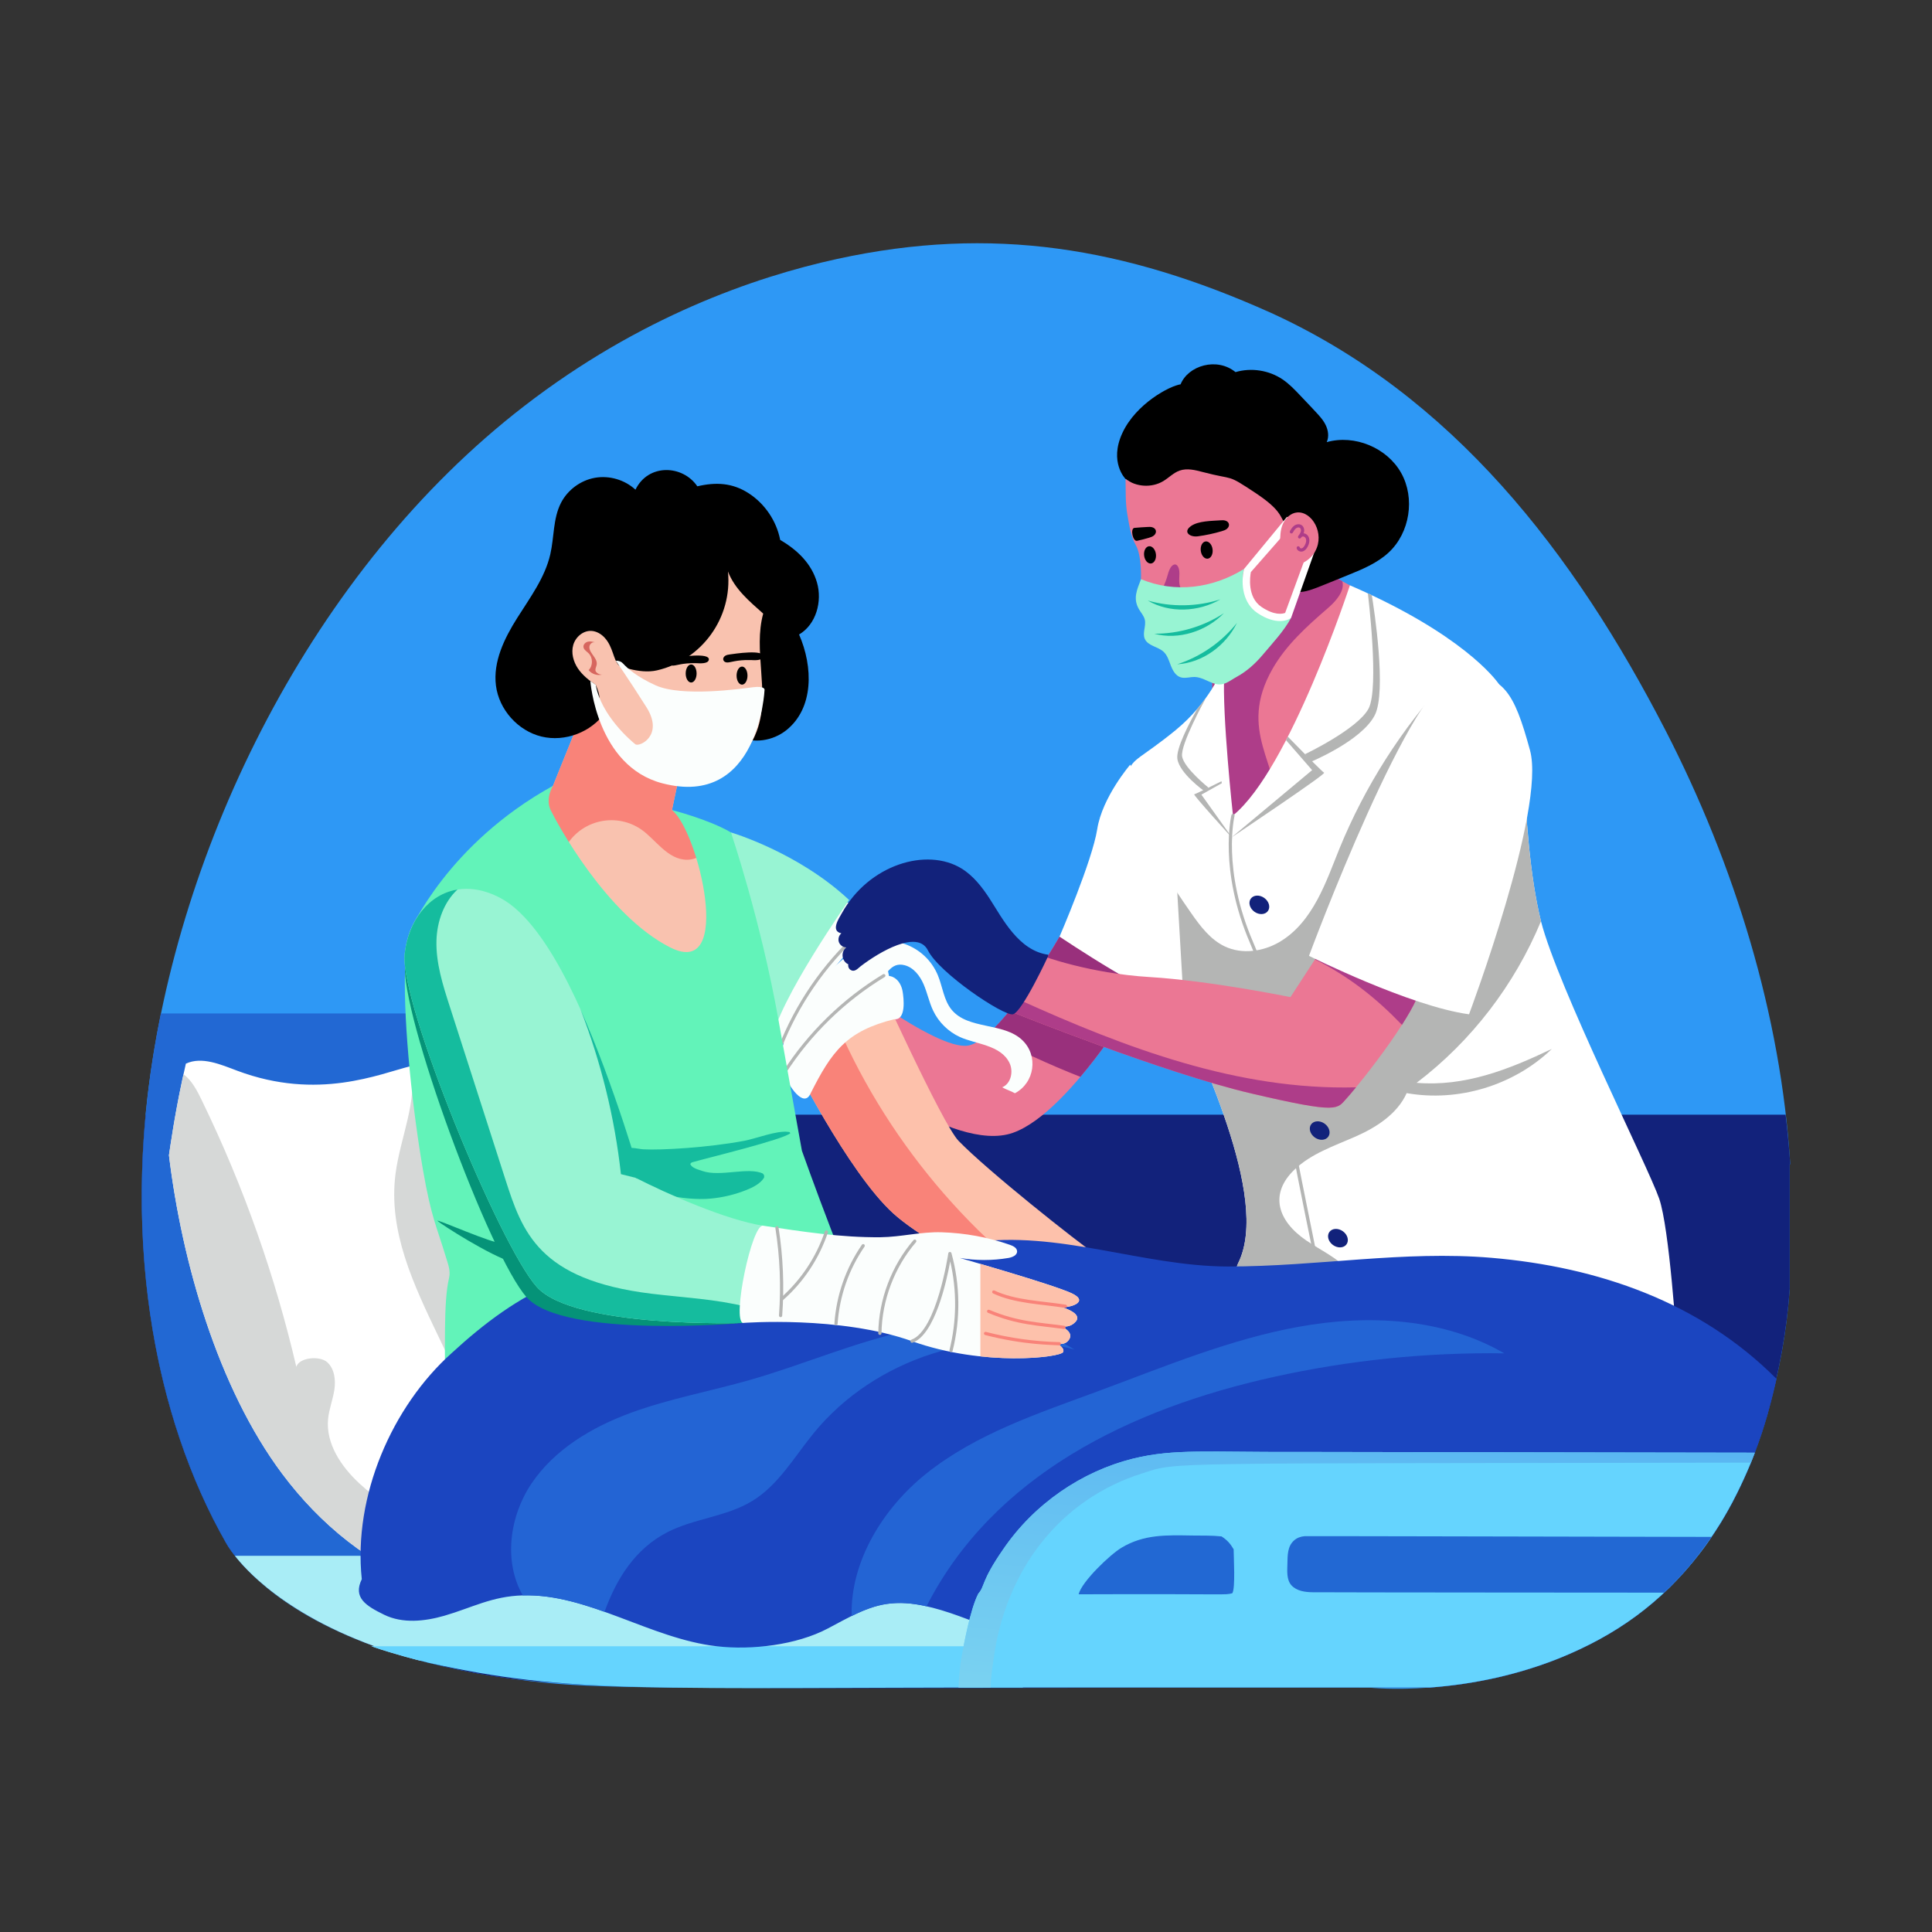 <?xml version="1.0" encoding="utf-8"?>
<svg xmlns="http://www.w3.org/2000/svg" id="Layer_1" style="enable-background:new 0 0 600 600" version="1.1" viewBox="0 0 600 600" x="0" y="0">
  <rect x="0" y="0" width="600" height="600" fill="#333333" stroke="none"/>
  <g id="Bandaging_Wound_1_">
    <g id="Bandaging_Wound">
      <g>
        <path d="M555.806,400.018c0.01,0,0.02,0.01,0.03,0.03&#xD;&#xA;				c-0.986,13.804-3.351,26.11-7,39.49v0.02&#xD;&#xA;				c-0.032,0.1-1.535,5.218-2.28,7.17c0,0.01,0,0.01,0,0.01&#xD;&#xA;				c-0.036,0.101-0.904,2.655-1.23,3.42c-0.817,2.36-1.72,4.359-1.72,4.46&#xD;&#xA;				c-2.674,6.488-5.833,12.499-6.65,13.86c0,0.02-0.02,0.04-0.02,0.06&#xD;&#xA;				c0,0,0,0.01-0.01,0.01c-0.64,1.206-1.787,3.099-2.22,3.82v0.02&#xD;&#xA;				c-0.112,0.168-3.309,5.451-6.17,9.12c-11.837,15.801-26.441,26.282-44.48,33.55&#xD;&#xA;				h-0.01c-12.403,4.955-26.071,8-39.97,9.02&#xD;&#xA;				c-11.31,0.84-18.73,0.03-18.73,0.03c-240.904,0-239.434,1.217-271.97-3.55&#xD;&#xA;				c-26.251-4.113-57.154-13.637-75.78-32.25c-2.572-2.573-5.562-5.921-7.36-9.08&#xD;&#xA;				c-23.126-40.506-29.848-91.625-24.44-138.51&#xD;&#xA;				c9.2-78.192,51.212-163.911,117.09-214.68&#xD;&#xA;				c35.64-27.5,71.26-39.97,97.06-45.61&#xD;&#xA;				c48.324-10.565,89.496-3.531,134.41,16.57h0.01&#xD;&#xA;				c56.676,25.74,94.406,74.526,123.02,130.11c0.01,0,0.01,0.02,0.01,0.02&#xD;&#xA;				c21.249,41.364,35.714,88.084,38.58,134.48&#xD;&#xA;				c-0.05-0.01-0.12-0.02-0.17-0.03V400.018z" style="fill:#2e98f5"/>
        <path d="M555.806,400.018c0.01,0,0.02,0.01,0.03,0.03&#xD;&#xA;				c-0.986,13.804-3.351,26.11-7,39.49v0.02&#xD;&#xA;				c-0.032,0.1-1.535,5.218-2.28,7.17c0,0.01,0,0.01,0,0.01&#xD;&#xA;				c-0.036,0.101-0.904,2.655-1.23,3.42c-0.817,2.36-1.72,4.359-1.72,4.46&#xD;&#xA;				c-2.674,6.488-5.833,12.499-6.65,13.86c0,0.02-0.02,0.04-0.02,0.06&#xD;&#xA;				c0,0,0,0.01-0.01,0.01c-0.64,1.206-1.787,3.099-2.22,3.82v0.02&#xD;&#xA;				c-0.112,0.168-3.309,5.451-6.17,9.12c-11.837,15.801-26.441,26.282-44.48,33.55&#xD;&#xA;				h-0.01c-12.403,4.955-26.071,8-39.97,9.02&#xD;&#xA;				c-257.367-0.021-271.606,2.402-313.21-8.25c-1.167-0.233-8.718-2.241-15.55-4.56&#xD;&#xA;				h0.99c-15.198-5.536-30.808-14.01-41.67-26.08&#xD;&#xA;				c-1.526-1.752-3.24-3.922-4.4-5.96&#xD;&#xA;				c-22.538-39.477-29.226-88.507-25.01-133.05h509.31&#xD;&#xA;				c0.562,4.707,1.144,10.643,1.44,15.43c-0.05-0.01-0.12-0.02-0.17-0.03&#xD;&#xA;				V400.018z" style="fill:#12227b"/>
        <path d="M234.856,314.738v175.11H79.206&#xD;&#xA;				c-3.256-3.058-6.891-6.967-8.97-10.62&#xD;&#xA;				C48.27,440.754,35.993,382.807,49.956,314.738H234.856z" style="fill:#2268d3"/>
        <path d="M230.447,304.526c-6.125,4.929-21.842,3.021-26.817,3.059&#xD;&#xA;				c-4.966,0.038-25.87-19.056-25.87-19.056l-7.669-15.483&#xD;&#xA;				c-0.328-2.69-2.539-20.808-2.884-23.637l4.527-5.368l13.128-32.532&#xD;&#xA;				l28.088,19.859l-4.27,20.199c0.1,0.079,17.564,12.167,18.587,15.627&#xD;&#xA;				C228.289,270.661,236.572,299.604,230.447,304.526z" style="fill:#f9c2af"/>
        <path d="M221.634,261.303c-1.628,3.165-4.724,5.686-8.245,5.701&#xD;&#xA;				c-6.049,0.016-9.813-6.337-14.211-9.381c-7.413-5.133-17.623-3.269-22.728,4.149&#xD;&#xA;				l-6.912,6.746l-2.332-19.109l4.527-5.368l13.128-32.532l28.088,19.859&#xD;&#xA;				l-4.27,20.199C208.68,251.567,216.16,256.738,221.634,261.303z" style="fill:#f98379"/>
        <path d="M187.984,221.173c-4.266,6.198-12.523,9.348-19.833,7.567&#xD;&#xA;				c-7.311-1.781-13.193-8.375-14.131-15.841&#xD;&#xA;				c-0.932-7.417,2.605-14.635,6.59-20.959&#xD;&#xA;				c3.985-6.324,8.615-12.503,10.289-19.789c1.221-5.315,0.828-11.089,3.304-15.948&#xD;&#xA;				c2.059-4.041,6.081-7.023,10.546-7.819c4.465-0.796,9.269,0.612,12.599,3.692&#xD;&#xA;				c3.97-8.173,14.673-7.732,19.211-1.05c5.825-1.364,10.946-1.079,15.967,2.174&#xD;&#xA;				c5.021,3.253,8.633,8.606,9.77,14.48c5.299,3.084,9.724,7.326,11.425,13.217&#xD;&#xA;				s-0.273,13.047-5.561,16.15c4.414,10.086,4.576,22.868-3.912,29.687&#xD;&#xA;				c-4.172,3.352-10.32,4.374-15.043,1.858L187.984,221.173z"/>
        <path d="M357.006,303.427c-0.078,0.1-23.735,41.818-42.458,48.386&#xD;&#xA;				c-18.746,6.594-54.587-22.811-54.587-22.811l-1.56-27.982&#xD;&#xA;				c0,0,32.222,25.385,42.254,23.69c10.057-1.718,28.319-33.734,28.399-33.835&#xD;&#xA;				L357.006,303.427z" style="fill:#eb7794"/>
        <path d="M357.006,303.427c0,0-9.638,16.982-21.479,31.003&#xD;&#xA;				c-9.827-3.876-19.435-8.313-28.762-13.272&#xD;&#xA;				c9.971-8.729,22.289-30.284,22.289-30.284L357.006,303.427z" style="fill:#99307c"/>
        <g>
          <path d="M430.633,199.049l-11.424,35.046&#xD;&#xA;					c-2.813,2.94,8.434-8.815-29.693,31.033&#xD;&#xA;					c-15.51-16.47-12.498-14.114-13.037-14.725c0.121-0.946,0-50.317,0-50.317&#xD;&#xA;					s23.341-37.09,26.279-31.049c2.059,4.324,9.933,9.178,14.112,11.485&#xD;&#xA;					c1.423,0.795,2.355,1.249,2.355,1.249L430.633,199.049z" style="fill:#eb7794"/>
          <path d="M412.418,188.836c-6.56,5.668-12.942,11.405-17.224,18.874&#xD;&#xA;					c-11.09,19.489,2.561,29.774,1.234,44.555&#xD;&#xA;					c-0.318,3.551-1.749,7.245-4.406,9.706c-2.973,2.758-4.126,1.609-6.821-1.423&#xD;&#xA;					c-1.84-1.855-8.964-7.798-8.722-10.13c0-65.388,0-46.955,0-50.332&#xD;&#xA;					c0,0,23.341-37.09,26.279-31.049c1.207,2.535,4.379,5.785,7.109,7.117&#xD;&#xA;					c0.008,0.008,0.015,0.015,0.023,0.015c0.955,0.725,3.747,2.568,6.98,4.353&#xD;&#xA;					C417.687,183.528,414.931,186.663,412.418,188.836z" style="fill:#ae3d89"/>
          <path d="M520.676,416.35c0,0-57.002-1.37-97.378-7.389&#xD;&#xA;					c-24.341-3.619-42.647-8.941-38.779-16.664&#xD;&#xA;					c10.281-20.532-12.871-66.148-19.442-83.038&#xD;&#xA;					c-6.491-16.71-15.643-65.404-14.582-69.577&#xD;&#xA;					c1.037-4.119,4.028-4.278,14.582-12.909&#xD;&#xA;					c10.629-8.721,14.437-18.811,14.506-18.912c0,0,1.348-11.402,0.621,1.378&#xD;&#xA;					c-0.719,12.787,2.71,44.01,2.71,44.01&#xD;&#xA;					c17.642-14.319,36.25-71.344,36.31-71.478&#xD;&#xA;					c1.977,0.861,4.872,2.15,6.806,3.081&#xD;&#xA;					c31.109,14.68,39.498,27.642,39.498,27.642l7.753,25.976&#xD;&#xA;					c0.53,14.501,1.766,33.45,5.285,47.621&#xD;&#xA;					c5.248,20.474,33.19,76.01,36.712,86.165&#xD;&#xA;					C518.458,381.448,520.676,416.35,520.676,416.35z" style="fill:#fff"/>
          <path d="M481.935,325.756c-11.735,11.311-29.027,16.573-45.078,13.719&#xD;&#xA;					c-2.938,6.526-9.539,10.72-16.096,13.582&#xD;&#xA;					c-6.556,2.869-13.59,5.232-18.753,10.183&#xD;&#xA;					c-7.859,7.515-5.272,15.87,3.626,21.971c4.52,3.104,9.736,5.383,13.325,9.532&#xD;&#xA;					c3.361,3.884,4.739,9.093,4.338,14.218&#xD;&#xA;					c-24.341-3.619-42.647-8.941-38.779-16.664&#xD;&#xA;					c10.281-20.532-12.871-66.148-19.442-83.038&#xD;&#xA;					c-4.429-11.402-10.001-37.242-12.833-54.095&#xD;&#xA;					c5.398,9.805,11.319,19.314,17.731,28.475&#xD;&#xA;					c2.839,4.058,5.966,8.207,10.456,10.312c5.322,2.491,11.811,1.582,16.883-1.385&#xD;&#xA;					c10.584-6.193,14.644-19.174,18.678-29.057&#xD;&#xA;					c7.896-19.306,19.268-37.181,33.411-52.505&#xD;&#xA;					c7.821,9.486,16.013,19.064,23.909,28.573&#xD;&#xA;					c0.159,5.436,1.098,29.777,5.254,46.516&#xD;&#xA;					c-8.177,19.722-21.615,37.272-38.627,50.188&#xD;&#xA;					C454.892,337.521,468.391,332.207,481.935,325.756z" style="fill:#b4b5b4"/>
          <path d="M426.955,222.094c-4.073,7.987-19.934,14.529-19.934,14.529&#xD;&#xA;					l-1.734-2.408c0,0,16.255-7.738,19.707-14.105&#xD;&#xA;					c3.452-6.375-0.197-35.841-0.197-35.841c0.416,0.197,0.825,0.386,1.234,0.583&#xD;&#xA;					C426.713,189.055,430.687,214.773,426.955,222.094z" style="fill:#b4b5b4"/>
          <path d="M411.215,239.977c0.719,0.356-27.892,19.51-28.77,20.101&#xD;&#xA;					l25.045-20.904l-8.109-9.312c0.189-0.356,0.379-0.719,0.56-1.083&#xD;&#xA;					c1.257,1.279,3.316,3.384,5.345,5.436c0,0,0.008-0.008,0.008,0&#xD;&#xA;					C405.576,234.5,410.733,239.729,411.215,239.977z" style="fill:#b4b5b4"/>
          <path d="M375.306,244.61l-1.439,0.969c0,0-7.533-5.368-8.222-9.888&#xD;&#xA;					c-0.485-3.172,3.672-11.122,6.193-15.566c0.856-1.007,1.635-1.999,2.332-2.953&#xD;&#xA;					c0.038,0,0.083-0.008,0.121-0.015c0,0-7.828,14.18-7.17,17.807&#xD;&#xA;					C367.788,238.599,375.306,244.61,375.306,244.61z" style="fill:#b4b5b4"/>
          <path d="M370.874,246.688c-0.47,0.081,11.667,13.421,12.039,13.832&#xD;&#xA;					l-9.809-13.735l6.343-3.556c-0.035-0.202-0.069-0.408-0.098-0.613&#xD;&#xA;					c-0.951,0.47-2.511,1.243-4.043,1.994c0,0-0.003-0.005-0.004-0.001&#xD;&#xA;					C375.098,244.708,371.191,246.628,370.874,246.688z" style="fill:#b4b5b4"/>
          <g>
            <path d="M413.493,414.953c-0.231,0-0.44-0.163-0.488-0.399&#xD;&#xA;						c-13.686-65.999-12.979-64.635-13.945-73.464&#xD;&#xA;						c-1.424-13.015-3.373-30.84-10.801-48.087&#xD;&#xA;						c-9.893-22.968-5.87-39.709-5.829-39.876&#xD;&#xA;						c0.067-0.268,0.34-0.431,0.606-0.363c0.269,0.067,0.431,0.338,0.364,0.606&#xD;&#xA;						c-0.041,0.163-3.973,16.601,5.776,39.237&#xD;&#xA;						c9.987,23.189,10.153,47.413,12.286,59.394&#xD;&#xA;						c2.105,11.829,12.417,61.847,12.521,62.351&#xD;&#xA;						c0.057,0.271-0.118,0.535-0.389,0.591&#xD;&#xA;						C413.561,414.95,413.527,414.953,413.493,414.953z" style="fill:#b4b5b4"/>
          </g>
          <ellipse cx="391.101" cy="281.007" rx="2.632" ry="3.279" style="fill:#12227b" transform="rotate(-54.202 391.101 281.007)"/>
          <ellipse cx="409.841" cy="351.103" rx="2.632" ry="3.279" style="fill:#12227b" transform="rotate(-54.202 409.841 351.103)"/>
          <ellipse cx="415.514" cy="384.52" rx="2.632" ry="3.279" style="fill:#12227b" transform="rotate(-54.202 415.514 384.52)"/>
          <path d="M349.548,148.741c0,0-5.211-5.192-0.962-14.311&#xD;&#xA;					c4.249-9.119,14.76-14.617,18.057-15.075&#xD;&#xA;					c2.337-5.808,11.249-8.531,17.057-3.793c4.89-1.444,10.408-0.586,14.629,2.274&#xD;&#xA;					c2.083,1.411,3.829,3.255,5.558,5.083c5.375,5.684,6.772,6.979,7.79,9.033&#xD;&#xA;					c0.822,1.658,1.119,3.677,0.344,5.357c8.65-2.441,18.71,1.716,23.113,9.551&#xD;&#xA;					s2.726,18.589-3.856,24.71c-3.598,3.346-8.264,5.259-12.819,7.102&#xD;&#xA;					c-10.16,4.112-12.006,5.024-14.747,5.191&#xD;&#xA;					c-3.206,0.195-6.358-1.122-8.942-3.03c-2.584-1.908-4.685-4.383-6.761-6.834&#xD;&#xA;					L349.548,148.741z"/>
          <path d="M405.286,177.335c-0.197,2.642-1.847,6.223-3.036,8.593&#xD;&#xA;					c-1.87,3.702-3.112,6.648-6.329,9.267c-7.786,6.339-19.464,6.299-28.338-0.515&#xD;&#xA;					l-13.234-14.809c0,0,0.295-7.215-1.613-10.569&#xD;&#xA;					c-1.531-2.684-2.057-6.259-2.589-9.29c-0.697-3.899-0.507-7.382-0.598-11.273&#xD;&#xA;					c3.301,2.544,8.184,2.816,11.743,0.659c1.719-1.037,3.149-2.582,5.042-3.248&#xD;&#xA;					c2.294-0.81,4.823-0.189,7.177,0.439c10.261,2.711,7.066,0.322,16.474,6.557&#xD;&#xA;					c7.449,4.958,7.605,7.155,8.691,8.858&#xD;&#xA;					C400.96,165.6,405.873,169.252,405.286,177.335z" style="fill:#eb7794"/>
          <path d="M359.762,185.114c3.573,2.674,8.207,2.554,9.399,1.66&#xD;&#xA;					c0.457-0.343,0.739-0.977,0.517-1.503c-0.284-0.673-1.148-0.82-1.785-1.177&#xD;&#xA;					c-1.211-0.681-1.637-2.221-1.682-3.61c-0.045-1.391,0.347-3.258-0.38-4.532&#xD;&#xA;					c-0.679-1.19-1.733-0.611-2.332,0.386&#xD;&#xA;					C362.36,178.231,362.814,179.981,359.762,185.114z" style="fill:#ae3d89"/>
          <path d="M354.351,179.87c10.607,4.395,22.255,2.86,32.012-3.191&#xD;&#xA;					c-1.15,3.566,0.788,8.806,3.362,11.529c2.573,2.723,7.611,4.637,11.236,3.689&#xD;&#xA;					c-2.295,4.191-5.705,7.763-8.776,11.423c-2.267,2.702-4.955,5.155-8.065,6.85&#xD;&#xA;					c-2.479,1.351-4.105,3.126-7.202,2.066c-2.004-0.686-3.871-1.97-5.989-2&#xD;&#xA;					c-2.435-0.034-5.276,1.766-7.308-3.503c-0.593-1.537-1.061-3.218-2.275-4.331&#xD;&#xA;					c-1.772-1.626-4.876-1.802-5.827-4.011c-0.791-1.838,0.466-3.986,0.012-5.934&#xD;&#xA;					c-0.28-1.202-1.168-2.152-1.793-3.215&#xD;&#xA;					C351.744,185.856,353.133,183.105,354.351,179.87z" style="fill:#98f4d3"/>
          <g>
            <path d="M397.484,192.87c-1.716,0-4.084-0.537-7.002-2.507&#xD;&#xA;						c-4.352-2.939-5.273-8.69-4.119-13.685l13.342-16.187l1.72,2.4&#xD;&#xA;						l-12.956,14.775c-0.244,1.282-1.22,7.773,3.284,10.814&#xD;&#xA;						c4.043,2.73,6.537,2.181,7.359,1.861l7.158-19.51l2.132,0.043&#xD;&#xA;						l-7.442,21.022l-0.309,0.206C400.569,192.158,399.459,192.87,397.484,192.87z" style="fill:#fff"/>
          </g>
          <path d="M397.572,168.617c-0.035-2.005,0.039-4.07,0.839-5.909&#xD;&#xA;					s2.475-3.42,4.475-3.566c4.562-0.332,8.603,6.504,5.575,12.041&#xD;&#xA;					c-1.634,2.988-5.141,4.839-8.531,4.502L397.572,168.617z" style="fill:#eb7794"/>
          <g>
            <path d="M403.325,171.094c-0.723-0.416-0.865-1.318-0.237-1.44&#xD;&#xA;						c0.267-0.051,0.533,0.124,0.587,0.396c0.04,0.207,0.411,0.312,0.646,0.228&#xD;&#xA;						c0.69-0.241,1.353-1.658,1.329-2.451c-0.032-1.041-0.896-1.474-1.433-1.07&#xD;&#xA;						c-0.071,0.101-0.143,0.198-0.211,0.29c-0.395,0.543-1.455-0.072-0.538-0.962&#xD;&#xA;						c0.226-0.327,0.434-0.677,0.521-1.041c0.093-0.387,0.02-0.896-0.3-1.117&#xD;&#xA;						c-0.34-0.235-0.854-0.105-1.19,0.145c-0.434,0.322-0.727,0.841-1.011,1.343&#xD;&#xA;						c-0.138,0.24-0.445,0.323-0.682,0.188c-0.24-0.136-0.325-0.441-0.189-0.682&#xD;&#xA;						c0.32-0.564,0.683-1.204,1.285-1.653c0.737-0.548,1.708-0.616,2.357-0.164&#xD;&#xA;						c0.775,0.539,0.935,1.618,0.597,2.514c1.387,0.128,2.522,1.882,1.197,4.252&#xD;&#xA;						C405.21,171.373,404.11,171.545,403.325,171.094z" style="fill:#ae3d89"/>
          </g>
          <path d="M358.356,166.304c-0.454,0.371-1.022,0.553-1.582,0.719&#xD;&#xA;					c-1.204,0.356-2.415,0.666-3.642,0.931c-1.313,0.285-2.183-3.728-0.871-4.013&#xD;&#xA;					c1.431-0.151,2.869-0.197,4.043-0.28c0.522-0.038,1.052-0.061,1.545,0.083&#xD;&#xA;					C359.193,164.152,359.338,165.472,358.356,166.304z"/>
          <path d="M378.988,161.594c0.518-0.036,1.049-0.063,1.547,0.085&#xD;&#xA;					c1.322,0.393,1.497,1.727,0.502,2.553c-0.449,0.373-1.022,0.558-1.582,0.724&#xD;&#xA;					c-2.451,0.728-4.957,1.265-7.491,1.607c-2.406,0.325-4.739-1.357-2.049-3.221&#xD;&#xA;					C372.202,161.759,376.302,161.782,378.988,161.594z"/>
          <ellipse cx="357.148" cy="172.319" rx="1.846" ry="2.697" transform="rotate(-6.943 357.148 172.32)"/>
          <ellipse cx="374.744" cy="170.825" rx="1.846" ry="2.697" transform="rotate(-6.943 374.744 170.825)"/>
          <path d="M378.987,186.145c-7.264,2.317-15.211,2.443-22.544,0.359&#xD;&#xA;					C363.195,190.494,372.21,190.093,378.987,186.145z" style="fill:#15bc9e"/>
          <path d="M380.087,190.435c-6.381,4.173-14.005,6.418-21.629,6.368&#xD;&#xA;					C366.031,198.845,374.611,196.049,380.087,190.435z" style="fill:#15bc9e"/>
          <path d="M384.135,193.461c-4.749,5.965-11.283,10.489-18.538,12.834&#xD;&#xA;					C373.427,205.858,380.697,200.511,384.135,193.461z" style="fill:#15bc9e"/>
        </g>
        <path d="M251.068,407.238c-5.773,12.043-16.667,21.433-27.384,29.807H223.677&#xD;&#xA;				c-10.884,8.65-18.572,13.919-19.374,14.544c-0.008-0.008-0.008,0-0.008,0&#xD;&#xA;				c-1.09,0.78-2.188,1.552-3.286,2.317c0,0,0,0.008-0.008,0&#xD;&#xA;				c-3.004,2.328-23.694,16.234-44.237,27.233&#xD;&#xA;				c-8.253,4.44-17.434,8.934-23.258,11.568&#xD;&#xA;				c-18.466-6.382-34.191-19.397-45.888-35.046&#xD;&#xA;				c-20.031-26.811-31.123-65.87-35.144-98.884&#xD;&#xA;				c0.198-1.241,2.033-14.717,5.254-28.452c4.967-2.309,10.796,0.265,15.982,2.211&#xD;&#xA;				c25.072,9.389,44.214,0.927,53.883-1.446c7.475-1.859,16.052-2.493,22.66,1.476&#xD;&#xA;				c0.023,0,0.045,0.015,0.068,0.038c0.095,0.032,0.958,0.608,1.143,0.734&#xD;&#xA;				c0.102-0.025,6.75-1.643,6.344-1.544c28.715-2.027,58.238,7.814,80.003,26.733&#xD;&#xA;				C253.753,372.37,260.39,387.818,251.068,407.238z" style="fill:#fff"/>
        <path d="M134.21,492.382c-0.235,0.114-0.469,0.22-0.704,0.326&#xD;&#xA;				c-18.466-6.382-34.191-19.397-45.888-35.046&#xD;&#xA;				c-20.031-26.811-31.123-65.87-35.144-98.884&#xD;&#xA;				c0.319-1.998,1.511-11.456,4.512-25.143c2.594,1.861,4.307,5.213,5.671,8.056&#xD;&#xA;				c13.236,27.214,22.911,55.106,29.368,82.789&#xD;&#xA;				c0.871-2.96,7.329-3.505,9.608-1.423c2.279,2.09,2.665,5.565,2.196,8.631&#xD;&#xA;				c-0.485,3.051-1.651,5.981-1.946,9.055c-0.704,7.609,4.066,14.688,9.668,19.897&#xD;&#xA;				c5.595,5.194,12.219,9.327,17.08,15.21&#xD;&#xA;				C132.439,480.435,134.975,486.658,134.21,492.382z" style="fill:#d6d8d7"/>
        <path d="M150.136,466.127c-0.992,8.524-4.523,16.654-9.831,23.39&#xD;&#xA;				c23.858-11.465,47.096-25.57,68.643-41.276&#xD;&#xA;				c5.248-39.7-14.943-88.5-43.423-116.709c-2.572,0-5.144,0.077-7.717,0.262&#xD;&#xA;				l-6.343,1.548c-6.829-4.801-15.805-4.233-23.869-2.255&#xD;&#xA;				c2.213,10.758-3.324,22.234-4.763,33.471&#xD;&#xA;				C118.231,400.213,154.25,430.465,150.136,466.127z" style="fill:#d6d8d7"/>
        <path d="M317.666,483.168v32.66c-49.098-0.013-186.543,0.039-187.09-0.07&#xD;&#xA;				c-0.108-0.035-6.968-1.675-15.26-4.49h0.99&#xD;&#xA;				c-31.98-11.649-42.908-27.752-43.35-28.1H317.666z" style="fill:#a9edf6"/>
        <path d="M317.666,511.268v12.81c-116.325-0.02-140.647,2.081-184.32-7.63&#xD;&#xA;				c-4.974-1.243-10.255-2.54-18.03-5.18H317.666z" style="fill:#65d4fe"/>
        <path d="M377.135,404.867l-17.416,11.273&#xD;&#xA;				c-23.941-6.369-67.775-26.165-82.26-39.268&#xD;&#xA;				c-14.143-12.789-32.015-48.616-32.015-48.616&#xD;&#xA;				c2.666-2.643-9.658,9.574,26.068-25.842c0,0,21.069,46.619,26.174,51.887&#xD;&#xA;				c8.888,9.173,36.019,30.769,44.111,36.411&#xD;&#xA;				C349.877,396.364,372.103,403.331,377.135,404.867z" style="fill:#fdc1ab"/>
        <path d="M336.888,408.432c-22.951-8.97-49.06-22.181-59.429-31.56&#xD;&#xA;				c-14.143-12.789-32.015-48.616-32.015-48.616l13.244-13.136&#xD;&#xA;				C274.376,353.206,302.131,386.335,336.888,408.432z" style="fill:#f98379"/>
        <path d="M274.707,303.86c0.458-0.258,0.92-0.509,1.385-0.752&#xD;&#xA;				c-0.408-2.018-0.827-4.069-1.789-5.889c-0.962-1.82-2.562-3.411-4.57-3.868&#xD;&#xA;				s-3.484-0.336-4.208,1.591c-11.979,8.676-20.754,21.678-24.319,36.033&#xD;&#xA;				c2.488,2.313,5.157,5.036,7.645,7.349c3.135-13.436,11.898-25.554,23.39-32.979&#xD;&#xA;				c2.974-1.922,4.129-6.78,8.709-5.586c2.795,0.728,4.749,3.284,5.894,5.936&#xD;&#xA;				c1.144,2.652,1.702,5.535,2.939,8.145c1.708,3.603,4.721,6.571,8.349,8.225&#xD;&#xA;				c4.876,2.223,12.619,2.431,15.356,8c1.309,2.663,0.497,6.486-2.25,7.609&#xD;&#xA;				c1.157,0.677,2.791,1.166,3.948,1.844c6.156-3.252,7.366-11.676,2.277-16.513&#xD;&#xA;				c-5.876-5.585-16.816-3.16-21.943-9.44c-2.44-2.989-2.781-7.123-4.26-10.686&#xD;&#xA;				c-3.929-9.463-15.23-13.496-24.262-8.663L274.707,303.86z" style="fill:#fbfefd"/>
        <path d="M243.183,332.686c-0.274-0.757,2.38-4.191,2.836-4.903&#xD;&#xA;				c5.299-8.264,12.724-15.54,21.692-20.758c1.688-0.982,3.6-1.689,5.239-2.727&#xD;&#xA;				c1.587-1.005,2.97-1.792,4.842-0.608c1.411,0.892,2.226,2.518,2.514,4.162&#xD;&#xA;				c0.36,2.057,1.192,9.054-2.609,8.673&#xD;&#xA;				c-14.686,3.691-19.314,9.767-26.094,23.307&#xD;&#xA;				C249.567,343.916,245.014,337.752,243.183,332.686z" style="fill:#fbfefd"/>
        <path d="M239.507,320.962c1.93-14.665,9.19-28.569,20.119-38.535&#xD;&#xA;				c0.502-1.997,1.956-2.281,4.002-2.054s3.814,1.629,4.975,3.33&#xD;&#xA;				c1.161,1.701,1.807,3.691,2.439,5.651&#xD;&#xA;				c-12.552,8.472-21.35,23.013-23.113,38.053&#xD;&#xA;				C245.197,325.387,242.239,322.981,239.507,320.962z" style="fill:#fbfefd"/>
        <g>
          <path d="M243.198,333.675c-0.232-0.149-0.301-0.458-0.151-0.69&#xD;&#xA;					c7.887-12.316,18.666-22.834,31.172-30.419c0.233-0.141,0.542-0.068,0.687,0.168&#xD;&#xA;					c0.143,0.236,0.067,0.543-0.169,0.687c-12.375,7.505-23.042,17.915-30.848,30.103&#xD;&#xA;					C243.736,333.76,243.425,333.822,243.198,333.675z" style="fill:#b4b5b4"/>
        </g>
        <g>
          <path d="M241.049,328.538c-0.26-0.093-0.396-0.378-0.303-0.639&#xD;&#xA;					c4.883-13.73,13.008-26.335,23.498-36.451&#xD;&#xA;					c0.198-0.191,0.515-0.186,0.707,0.013c0.191,0.199,0.186,0.515-0.014,0.707&#xD;&#xA;					c-10.379,10.01-18.418,22.481-23.25,36.066&#xD;&#xA;					C241.597,328.492,241.313,328.63,241.049,328.538z" style="fill:#b4b5b4"/>
        </g>
        <path d="M226.993,258.509c0,0,20.863,6.132,36.704,20.992&#xD;&#xA;				c0,0-22.222,31.508-24.095,44.003C237.729,336,226.993,258.509,226.993,258.509z" style="fill:#98f4d3"/>
        <path d="M127.415,289.041c0,0,11.445-26.869,44.319-45&#xD;&#xA;				c0,0-2.484,3.91-0.713,7.558s17.195,32.573,37.15,42.649&#xD;&#xA;				s8.668-36.29,0.511-42.68c0,0,11.315,2.851,18.31,6.942&#xD;&#xA;				c0,0,9.161,26.8,14.77,58.24s7.28,40.621,7.28,40.621&#xD;&#xA;				s16.499,46.54,22.346,54.522c5.847,7.981-133.657,27.985-133.325,17.922&#xD;&#xA;				c0.354-10.749-0.439-25.238,1.394-32.915c0.537-2.249-0.306-4.283-0.966-6.472&#xD;&#xA;				c-2.947-9.773-4.532-12.178-7.116-27.005&#xD;&#xA;				c-3.153-18.091-6.035-44.517-5.615-61.542&#xD;&#xA;				C125.865,297.675,125.918,293.035,127.415,289.041z" style="fill:#62f3b9"/>
        <path d="M551.716,428.228c-1.425,6.395-2.245,8.982-2.88,11.31v0.02&#xD;&#xA;				c-0.032,0.1-1.535,5.218-2.28,7.17c0,0.01,0,0.01,0,0.01&#xD;&#xA;				c-0.036,0.101-0.904,2.655-1.23,3.42c-0.817,2.36-1.72,4.359-1.72,4.46&#xD;&#xA;				c-2.674,6.488-5.833,12.499-6.65,13.86c0,0.02-0.02,0.04-0.02,0.06&#xD;&#xA;				c0,0,0,0.01-0.01,0.01c-0.64,1.206-1.787,3.099-2.22,3.82v0.02&#xD;&#xA;				c-0.112,0.168-3.309,5.451-6.17,9.12c-11.517,15.374-25.972,26.093-44.48,33.55&#xD;&#xA;				h-0.01c-12.403,4.955-26.071,8-39.97,9.02h-16.27l-48.09-17.87&#xD;&#xA;				c-10.69,7.18-20.91-0.5-31.26,0.83c-11.33,1.45-17.95,5.85-30.35,2.25&#xD;&#xA;				c-12.097-3.231-28.205-12.81-41.73-11.29&#xD;&#xA;				c-6.392,0.492-13.494,4.684-19.26,7.73c-9.737,5.159-23.732,6.784-34.47,5.54&#xD;&#xA;				c-20.697-2.356-40.028-16.438-60.29-15.8&#xD;&#xA;				c-9.533,0.236-15.908,3.873-24.37,6.32c-6.12,1.76-12.95,2.48-18.67-0.31&#xD;&#xA;				c-5.73-2.8-9.74-5.31-6.96-11.05&#xD;&#xA;				c-2.72-25.877,9.433-53.657,27.91-70.21&#xD;&#xA;				c10.021-9.212,20.844-17.452,33.45-22.4h0.01&#xD;&#xA;				c1.85-0.73,3.75-1.38,5.68-1.95h0.01c4.27-1.26,8.72-2.11,13.37-2.5&#xD;&#xA;				c22.075-1.807,46.865,8.571,71.23,3.33c1.062-0.286,3.849-0.587,15.27-4.47&#xD;&#xA;				c0.01,0,0.01,0,0.02-0.01c7.28-2.47,14.54-5.07,22.11-6.26&#xD;&#xA;				c0.16-0.02,0.32-0.04,0.48-0.07c26.581-3.927,52.853,7.352,79.33,7.44&#xD;&#xA;				c28.272,0,54.527-5.018,81.98-2.7&#xD;&#xA;				C496.326,393.455,527.996,404.383,551.716,428.228z" style="fill:#1b45c0"/>
        <path d="M333.672,419.111c-28.929-7.874-62.029,2.741-80.979,25.968&#xD;&#xA;				c-6.019,7.382-10.933,16.088-19.064,21.055&#xD;&#xA;				c-8.048,4.921-18.102,5.421-26.476,9.759&#xD;&#xA;				c-9.759,5.057-15.634,14.18-19.405,24.666&#xD;&#xA;				c-8.411-2.991-16.815-5.36-25.393-5.095&#xD;&#xA;				c-6.034-10.546-4.119-24.606,2.725-34.766&#xD;&#xA;				c7.162-10.615,18.768-17.496,30.784-21.918&#xD;&#xA;				c12.023-4.414,24.712-6.7,37.022-10.221&#xD;&#xA;				c16.792-4.807,32.934-11.932,50.029-15.513&#xD;&#xA;				C300.019,409.458,318.886,409.807,333.672,419.111z" style="fill:#2364d4"/>
        <path d="M467.171,420.293c-24.076-0.341-48.197,2.127-71.705,7.344&#xD;&#xA;				c-44.462,9.866-86.943,30.495-107.727,71.213&#xD;&#xA;				c-9.221-2.16-15.422-0.87-23.25,3.013&#xD;&#xA;				c-0.469-16.914,9.751-33.547,23.281-44.313&#xD;&#xA;				c15.468-12.31,34.69-18.64,53.239-25.499&#xD;&#xA;				c20.517-7.586,40.876-16.134,62.408-20.025&#xD;&#xA;				C424.948,408.134,448.236,409.315,467.171,420.293z" style="fill:#2364d4"/>
        <path d="M199.786,356.929c5.579,0.325,20.172-0.545,31.299-2.63&#xD;&#xA;				c3.708-0.696,10.152-3.259,13.661-2.784c0.574,0.078,0.377-0.026,0.697,0.426&#xD;&#xA;				c-2.343,1.997-25.294,7.551-29.807,8.838c-0.647,0.2-0.907,0.121-1.282,0.712&#xD;&#xA;				c0.55,1.308,2.403,1.688,3.78,2.17c5.521,1.931,14.265-1.351,18.781,0.802&#xD;&#xA;				c0.452,0.564,0.43,0.534,0.382,1.257c-1.122,1.88-3.508,3.046-5.492,3.846&#xD;&#xA;				c-3.502,1.396-7.281,2.329-11.251,2.684c-7.668,0.685-22.217-1.634-25.927-8.159&#xD;&#xA;				c-1.249-2.196-3.391-5.543-0.325-7.216&#xD;&#xA;				C195.845,356.032,198.092,356.83,199.786,356.929z" style="fill:#15bc9e"/>
        <path d="M155.405,385.862c-1.271,0.891-20.526-7.676-19.502-6.684&#xD;&#xA;				c1.025,0.992,16.415,10.887,23.284,12.836L155.405,385.862z" style="fill:#059378"/>
        <g>
          <path d="M351.003,237.465c0,0-8.689,10.097-10.245,20.02&#xD;&#xA;					c-1.556,9.922-11.708,33.389-11.708,33.389s30.934,20.891,38.554,20.551&#xD;&#xA;					l-2.527-43.495L351.003,237.465z" style="fill:#fff"/>
          <path d="M418.203,341.11c-3.051,3.286-2.037,4.914-29.489-1.499&#xD;&#xA;					c-27.445-6.405-74.165-25.211-74.165-25.211&#xD;&#xA;					c12.554-24.05,8.224-15.755,9.161-17.55c0,0,14.552,5.451,33.297,6.579&#xD;&#xA;					c18.738,1.128,43.76,6.231,43.76,6.231c0.254-0.39-1.354,2.083,9.078-13.968&#xD;&#xA;					c0,0,30.095,2.574,31.336,9.282C442.379,311.419,422.366,336.579,418.203,341.11z" style="fill:#eb7794"/>
          <path d="M435.389,318.284c-8.046-8.345-16.226-14.85-27.006-20.343&#xD;&#xA;					l1.461-2.249c0,0,30.095,2.574,31.336,9.282&#xD;&#xA;					C441.642,307.457,439.031,312.613,435.389,318.284z" style="fill:#ae3d89"/>
          <path d="M421.118,337.681c-1.363,1.658-2.4,2.869-2.915,3.429&#xD;&#xA;					c-3.051,3.286-2.037,4.914-29.489-1.499&#xD;&#xA;					c-27.445-6.405-74.165-25.211-74.165-25.211l2.029-3.884&#xD;&#xA;					C349.685,325.48,384.443,338.637,421.118,337.681z" style="fill:#ae3d89"/>
          <path d="M406.52,296.85c0,0,31.37,15.669,49.701,18.149&#xD;&#xA;					c0,0,23.942-63.69,18.937-81.994c-5.005-18.303-8.246-23.627-22.134-23.859&#xD;&#xA;					C439.135,208.916,406.52,296.85,406.52,296.85z" style="fill:#fff"/>
          <path d="M325.46,297.039c0,0-8.043,17.381-10.912,17.961&#xD;&#xA;					s-22.785-12.713-26.394-19.884c-3.255-6.466-15.091,0.537-20.848,4.945&#xD;&#xA;					c-0.921,0.705-1.89,2.008-3.215,1.105c-0.526-0.359-0.793-1.06-0.638-1.678&#xD;&#xA;					c-2.076-0.981-2.418-3.818-0.635-5.264c-1.004-0.014-1.963-0.706-2.293-1.654&#xD;&#xA;					s-0.008-2.086,0.77-2.721c-3.437-0.707-0.759-4.62,0.145-6.251&#xD;&#xA;					c8.373-15.11,26.378-20.512,37.174-13.874&#xD;&#xA;					c3.692,2.27,6.419,5.808,8.78,9.443c3.915,6.03,8.906,16.076,18.176,17.34&#xD;&#xA;					L325.46,297.039z" style="fill:#12227b"/>
        </g>
        <g>
          <path d="M544.966,451.148c-0.429,1.184-1.36,3.446-1.36,3.47&#xD;&#xA;					c-2.721,6.603-5.844,12.516-6.65,13.86c0,0.02-0.02,0.04-0.02,0.06&#xD;&#xA;					c0,0,0,0.01-0.01,0.01c-0.64,1.206-1.787,3.099-2.22,3.82v0.02&#xD;&#xA;					c-0.183,0.274-3.168,5.291-6.79,9.95&#xD;&#xA;					c-12.099,15.672-26.278,25.636-43.86,32.72h-0.01&#xD;&#xA;					c-12.403,4.955-26.071,8-39.97,9.02H297.686&#xD;&#xA;					c0.09-2.198,0.382-6.025,0.73-8.25c0.986-5.405,2.862-15.992,5.41-20.91&#xD;&#xA;					c2.144-2.429,0.729-3.659,7.69-13.72&#xD;&#xA;					c9.687-14.25,24.521-24.249,40.26-28.18&#xD;&#xA;					c12.873-3.2,23.755-1.979,50.88-2.11&#xD;&#xA;					C404.074,450.91,385.964,450.879,544.966,451.148z" style="fill:#65d4fe"/>
          <path d="M334.975,495.124c0.969-3.965,9.799-12.352,13.285-14.447&#xD;&#xA;					c7.066-4.247,14.056-3.926,21.983-3.807c3.011,0.045,6.124-0.048,9.116,0.277&#xD;&#xA;					c1.742,1.137,2.713,2.205,3.759,3.997c0.01,2.422,0.585,12.117-0.408,13.646&#xD;&#xA;					C380.089,495.453,383.04,494.941,334.975,495.124z" style="fill:#2268d3"/>
          <linearGradient gradientUnits="userSpaceOnUse" id="SVGID_1_" x1="425.754" x2="416.736" y1="440.495" y2="535.062">
            <stop offset="0" style="stop-color:#59b6f2"/>
            <stop offset="1" style="stop-color:#7ad2f1"/>
          </linearGradient>
          <path d="M544.966,451.148c-0.322,0.888-0.842,2.176-1.21,3.09&#xD;&#xA;					c-185.488,0.355-177.678-0.308-188.84,3.27&#xD;&#xA;					c-25.605,7.988-42.732,29.96-46.4,58.12&#xD;&#xA;					c-0.421,2.934-0.851,5.771-0.88,8.45h-9.95&#xD;&#xA;					c0.1-2.45,0.33-4.88,0.57-7.31c0.85-5.264,3.085-17.054,5.57-21.85&#xD;&#xA;					c2.144-2.429,0.729-3.659,7.69-13.72c9.566-14.073,24.302-24.195,40.26-28.18&#xD;&#xA;					c12.873-3.2,23.755-1.979,50.88-2.11&#xD;&#xA;					C404.074,450.91,385.964,450.879,544.966,451.148z" style="fill:url(#SVGID_1_)"/>
          <path d="M531.546,477.298c-4.449,6.435-8.933,11.882-14.73,17.31&#xD;&#xA;					c-0.144,0-105.001-0.059-109.15-0.12&#xD;&#xA;					c-2.31-0.03-4.95-0.35-6.6-2.16c-1.57-1.74-1.3-4.53-1.25-6.71&#xD;&#xA;					c0.06-2.55-0.02-5.37,2.06-7.22c0.9-0.8,2.08-1.24,3.28-1.32&#xD;&#xA;					C406.011,477.017,455.81,477.158,531.546,477.298z" style="fill:#2268d3"/>
        </g>
        <path d="M228.652,409.058l2.1,1.793c0,0-55.551,4.975-67.157-7.926&#xD;&#xA;				c-11.599-12.893-39.409-88.499-37.767-103.527&#xD;&#xA;				c1.128-10.342,4.22-18.51,13.123-19.933&#xD;&#xA;				c-4.232,3.876-6.367,9.948-6.541,15.793&#xD;&#xA;				c-0.204,7.011,1.969,13.84,4.119,20.51c5.754,17.89,11.508,35.788,17.262,53.678&#xD;&#xA;				c5.247,16.298,10.311,31.252,45.335,35.546&#xD;&#xA;				C208.968,406.196,219.12,406.651,228.652,409.058z" style="fill:#059378"/>
        <path d="M237.006,380.658c-0.64,3.088,2.316-11.184-6.254,30.193&#xD;&#xA;				c0,0-52.414,1.749-64.02-11.152c-11.599-12.893-42.708-88.444-41.065-103.472&#xD;&#xA;				c1.696-15.549,14.768-25.372,29.822-17.3&#xD;&#xA;				c15.754,8.44,28.475,42.167,34.44,58.97&#xD;&#xA;				c6.488,18.239,7.457,27.876,7.457,27.876&#xD;&#xA;				C207.721,371.026,225.595,378.891,237.006,380.658z" style="fill:#98f4d3"/>
        <path d="M231.789,405.832l-1.037,5.02c0,0-52.414,1.749-64.02-11.152&#xD;&#xA;				c-11.599-12.893-42.708-88.444-41.065-103.472&#xD;&#xA;				c1.128-10.342,7.518-18.564,16.422-19.987&#xD;&#xA;				c-4.232,3.876-6.367,9.948-6.541,15.793&#xD;&#xA;				c-0.204,7.011,1.969,13.84,4.119,20.51&#xD;&#xA;				c5.754,17.89,11.508,35.788,17.262,53.678&#xD;&#xA;				c5.247,16.298,10.311,31.252,45.335,35.546&#xD;&#xA;				C212.105,402.97,222.257,403.424,231.789,405.832z" style="fill:#15bc9e"/>
        <linearGradient gradientUnits="userSpaceOnUse" id="SVGID_2_" x1="172.743" x2="175.56" y1="299.399" y2="299.399">
          <stop offset="0" style="stop-color:#a1cfdb"/>
          <stop offset="1" style="stop-color:#92d3fb"/>
        </linearGradient>
        <path d="M172.743,296.462c0.969,1.946,1.908,3.899,2.816,5.875&#xD;&#xA;				L172.743,296.462z" style="fill:url(#SVGID_2_)"/>
        <path d="M197.425,365.789c-1.529-0.379-3.059-0.765-4.588-1.143&#xD;&#xA;				c-1.938-17.565-6.201-34.864-12.621-51.324&#xD;&#xA;				c10.362,22.99,18.888,52.921,18.922,53.021&#xD;&#xA;				C199.138,366.343,197.402,365.782,197.425,365.789z" style="fill:#15bc9e"/>
        <path d="M237.006,380.658c12.004,1.822,24.311,3.707,36.475,3.575&#xD;&#xA;				c6.338-0.068,12.526-1.737,18.968-1.539c7.222,0.222,14.413,1.535,21.235,3.918&#xD;&#xA;				c0.987,0.345,2.137,0.932,2.182,1.977c0.053,1.254-1.482,1.879-2.719,2.089&#xD;&#xA;				c-4.971,0.841-10.084,0.839-15.054-0.005c0,0,28.67,8.165,34.676,10.947&#xD;&#xA;				s-1.115,4.838-3.493,4.176c0,0,7.191,1.914,4.793,4.632&#xD;&#xA;				c-2.398,2.718-5.625,1.007-5.625,1.007s5.325,1.781,3.592,4.524&#xD;&#xA;				c-1.732,2.743-5.15,0.561-5.15,0.561s4.053,1.737,3.274,3.38&#xD;&#xA;				s-24.513,4.616-46.928-3.38c-22.415-7.996-52.479-5.667-52.479-5.667&#xD;&#xA;				C227.235,410.123,233.489,379.93,237.006,380.658z" style="fill:#fbfefd"/>
        <path d="M332.768,401.62c-4.204-1.947-19.498-6.527-28.306-9.103v28.719&#xD;&#xA;				c14.075,1.5,25.169-0.222,25.698-1.337c0.54-1.139-1.238-2.321-2.382-2.941&#xD;&#xA;				c1.133,0.454,3.082,0.862,4.258-1.001c1.337-2.118-1.525-3.658-2.902-4.252&#xD;&#xA;				c1.077,0.342,3.216,0.669,4.935-1.279c2.398-2.718-4.793-4.632-4.793-4.632&#xD;&#xA;				C331.653,406.458,338.774,404.402,332.768,401.62z" style="fill:#fdc1ab"/>
        <g>
          <path d="M242.383,409.051c-0.275-0.02-0.481-0.26-0.462-0.535&#xD;&#xA;					c0.668-9.048,0.291-18.179-1.122-27.14c-0.043-0.272,0.144-0.528,0.416-0.572&#xD;&#xA;					c0.266-0.041,0.528,0.143,0.572,0.417c1.424,9.037,1.805,18.245,1.132,27.369&#xD;&#xA;					C242.899,408.866,242.658,409.072,242.383,409.051z" style="fill:#b4b5b4"/>
        </g>
        <g>
          <path d="M259.599,411.559c-0.275-0.019-0.483-0.258-0.465-0.533&#xD;&#xA;					c0.601-8.759,3.549-17.211,8.527-24.443c0.158-0.229,0.472-0.285,0.695-0.128&#xD;&#xA;					c0.228,0.156,0.285,0.468,0.129,0.695c-4.877,7.084-7.766,15.364-8.354,23.944&#xD;&#xA;					C260.114,411.351,259.901,411.572,259.599,411.559z" style="fill:#b4b5b4"/>
        </g>
        <g>
          <path d="M242.454,403.733c-0.183-0.207-0.163-0.523,0.044-0.706&#xD;&#xA;					c6.28-5.537,11.007-12.658,13.669-20.594c0.087-0.262,0.373-0.402,0.633-0.315&#xD;&#xA;					c0.262,0.088,0.402,0.371,0.314,0.633&#xD;&#xA;					c-2.717,8.102-7.542,15.373-13.954,21.025&#xD;&#xA;					C242.95,403.961,242.635,403.939,242.454,403.733z" style="fill:#b4b5b4"/>
        </g>
        <g>
          <path d="M273.259,414.561c-0.002,0-0.004,0-0.006,0&#xD;&#xA;					c-0.276-0.003-0.497-0.23-0.494-0.506&#xD;&#xA;					c0.129-10.458,4.118-21.002,10.944-28.928&#xD;&#xA;					c0.181-0.209,0.496-0.231,0.705-0.053c0.209,0.18,0.232,0.496,0.053,0.705&#xD;&#xA;					c-6.676,7.75-10.576,18.061-10.702,28.288&#xD;&#xA;					C273.756,414.341,273.533,414.561,273.259,414.561z" style="fill:#b4b5b4"/>
        </g>
        <g>
          <path d="M295.228,419.908c-0.269-0.067-0.431-0.338-0.364-0.606&#xD;&#xA;					c2.259-9.031,2.334-18.512,0.235-27.568c-1.14,6.248-4.771,22.765-11.699,25.255&#xD;&#xA;					c-0.258,0.092-0.546-0.042-0.64-0.302c-0.093-0.26,0.042-0.546,0.302-0.64&#xD;&#xA;					c7.831-2.815,11.407-26.575,11.442-26.815c0.082-0.544,0.837-0.563,0.978-0.06&#xD;&#xA;					c2.723,9.905,2.844,20.407,0.353,30.371&#xD;&#xA;					C295.767,419.816,295.491,419.976,295.228,419.908z" style="fill:#b4b5b4"/>
        </g>
        <g>
          <path d="M328.983,417.813c-2.034-0.166-10.899-0.07-23.033-3.207&#xD;&#xA;					c-0.268-0.069-0.428-0.342-0.359-0.609c0.069-0.267,0.339-0.431,0.609-0.359&#xD;&#xA;					c7.441,1.924,15.111,2.992,22.795,3.175c0.276,0.007,0.495,0.236,0.488,0.512&#xD;&#xA;					C329.476,417.597,329.254,417.813,328.983,417.813z" style="fill:#f98379"/>
        </g>
        <g>
          <path d="M330.364,412.721c-7.967-1.1-14.445-1.189-23.521-5.019&#xD;&#xA;					c-0.255-0.107-0.374-0.4-0.267-0.655c0.107-0.255,0.402-0.372,0.655-0.266&#xD;&#xA;					c8.956,3.779,15.408,3.861,23.269,4.95&#xD;&#xA;					C331.155,411.821,331.02,412.817,330.364,412.721z" style="fill:#f98379"/>
        </g>
        <g>
          <path d="M330.8,406.171c-7.197-1.154-15.763-1.324-22.39-4.484&#xD;&#xA;					c-0.25-0.119-0.355-0.417-0.236-0.667s0.417-0.354,0.666-0.236&#xD;&#xA;					c6.443,3.072,14.949,3.25,22.118,4.399c0.272,0.044,0.458,0.3,0.415,0.573&#xD;&#xA;					C331.328,406.036,331.064,406.215,330.8,406.171z" style="fill:#f98379"/>
        </g>
        <path d="M237.019,190.56c-3.108,11.374,1.895,23.859-1.533,35.14&#xD;&#xA;				c-2.428,7.99-9.208,14.474-17.263,16.68&#xD;&#xA;				c-7.579,2.076-16.097,0.367-22.289-4.471s-9.91-12.69-9.728-20.546&#xD;&#xA;				c0.038-1.664-0.528-3.149-1.185-4.678c-2.123-1.402-4.165-3.019-5.573-5.138&#xD;&#xA;				s-2.119-4.813-1.414-7.258c0.704-2.445,3.035-4.469,5.577-4.358&#xD;&#xA;				c1.584,0.069,3.064,0.924,4.141,2.087c2.681,2.895,2.665,6.791,4.404,8.574&#xD;&#xA;				c0.743,0.762,2.179,0.849,3.18,1.111c2.742,0.718,5.903,1.129,8.7,0.484&#xD;&#xA;				c13.91-3.206,23.47-16.315,22.038-30.705&#xD;&#xA;				C228.172,182.941,232.655,186.667,237.019,190.56z" style="fill:#f9c2af"/>
        <path d="M225.676,205.728c-1.241-0.148-1.443-1.422-0.465-2.062&#xD;&#xA;				c0.437-0.286,0.974-0.364,1.491-0.435c1.282-0.176,10.616-1.641,10.31,0.661&#xD;&#xA;				c-0.186,1.405-3.008,1.118-3.832,1.095&#xD;&#xA;				C228.555,204.858,226.761,205.858,225.676,205.728z"/>
        <path d="M208.804,206.699c-1.241-0.148-1.443-1.422-0.465-2.062&#xD;&#xA;				c0.437-0.286,0.974-0.364,1.491-0.435c1.282-0.176,10.616-1.641,10.31,0.661&#xD;&#xA;				c-0.186,1.405-3.008,1.118-3.832,1.095&#xD;&#xA;				C211.684,205.829,209.89,206.829,208.804,206.699z"/>
        <ellipse cx="230.446" cy="209.819" rx="1.694" ry="2.804"/>
        <ellipse cx="214.641" cy="209.159" rx="1.694" ry="2.804"/>
        <path d="M237.439,214.236c0,0,0.211-1.291-3.601-0.805&#xD;&#xA;				c-3.813,0.486-22.005,3.085-30.204-0.582c-5.808-2.597-8.853-5.379-10.136-6.781&#xD;&#xA;				c-0.538-0.588-1.316-0.898-2.113-0.865l-0.149,0.006&#xD;&#xA;				c0,0,3.621,5.086,9.52,14.416c5.552,8.782-2.187,12.473-3.448,11.511&#xD;&#xA;				s-10.685-9.001-12.287-18.452l-1.678-1.179c0,0,1.908,26.374,22.299,31.742&#xD;&#xA;				C235.798,251.187,237.439,214.236,237.439,214.236z" style="fill:#fbfefd"/>
        <path d="M184.936,199.516c-0.757-0.206-1.55-0.413-2.318-0.247&#xD;&#xA;				s-1.487,0.835-1.426,1.618c0.069,0.878,0.983,1.387,1.609,2.006&#xD;&#xA;				c1.378,1.361,1.377,3.863-0.004,5.222c0.996,1.253,2.786,1.81,4.317,1.344&#xD;&#xA;				c-0.728,0.241-2.119-0.497-2.202-1.26c-0.066-0.611,0.301-1.18,0.395-1.787&#xD;&#xA;				c0.318-2.04-2.183-3.383-2.274-5.376&#xD;&#xA;				C182.99,200.041,183.993,199.198,184.936,199.516z" style="fill:#d7665e"/>
      </g>
    </g>
  </g>
</svg>